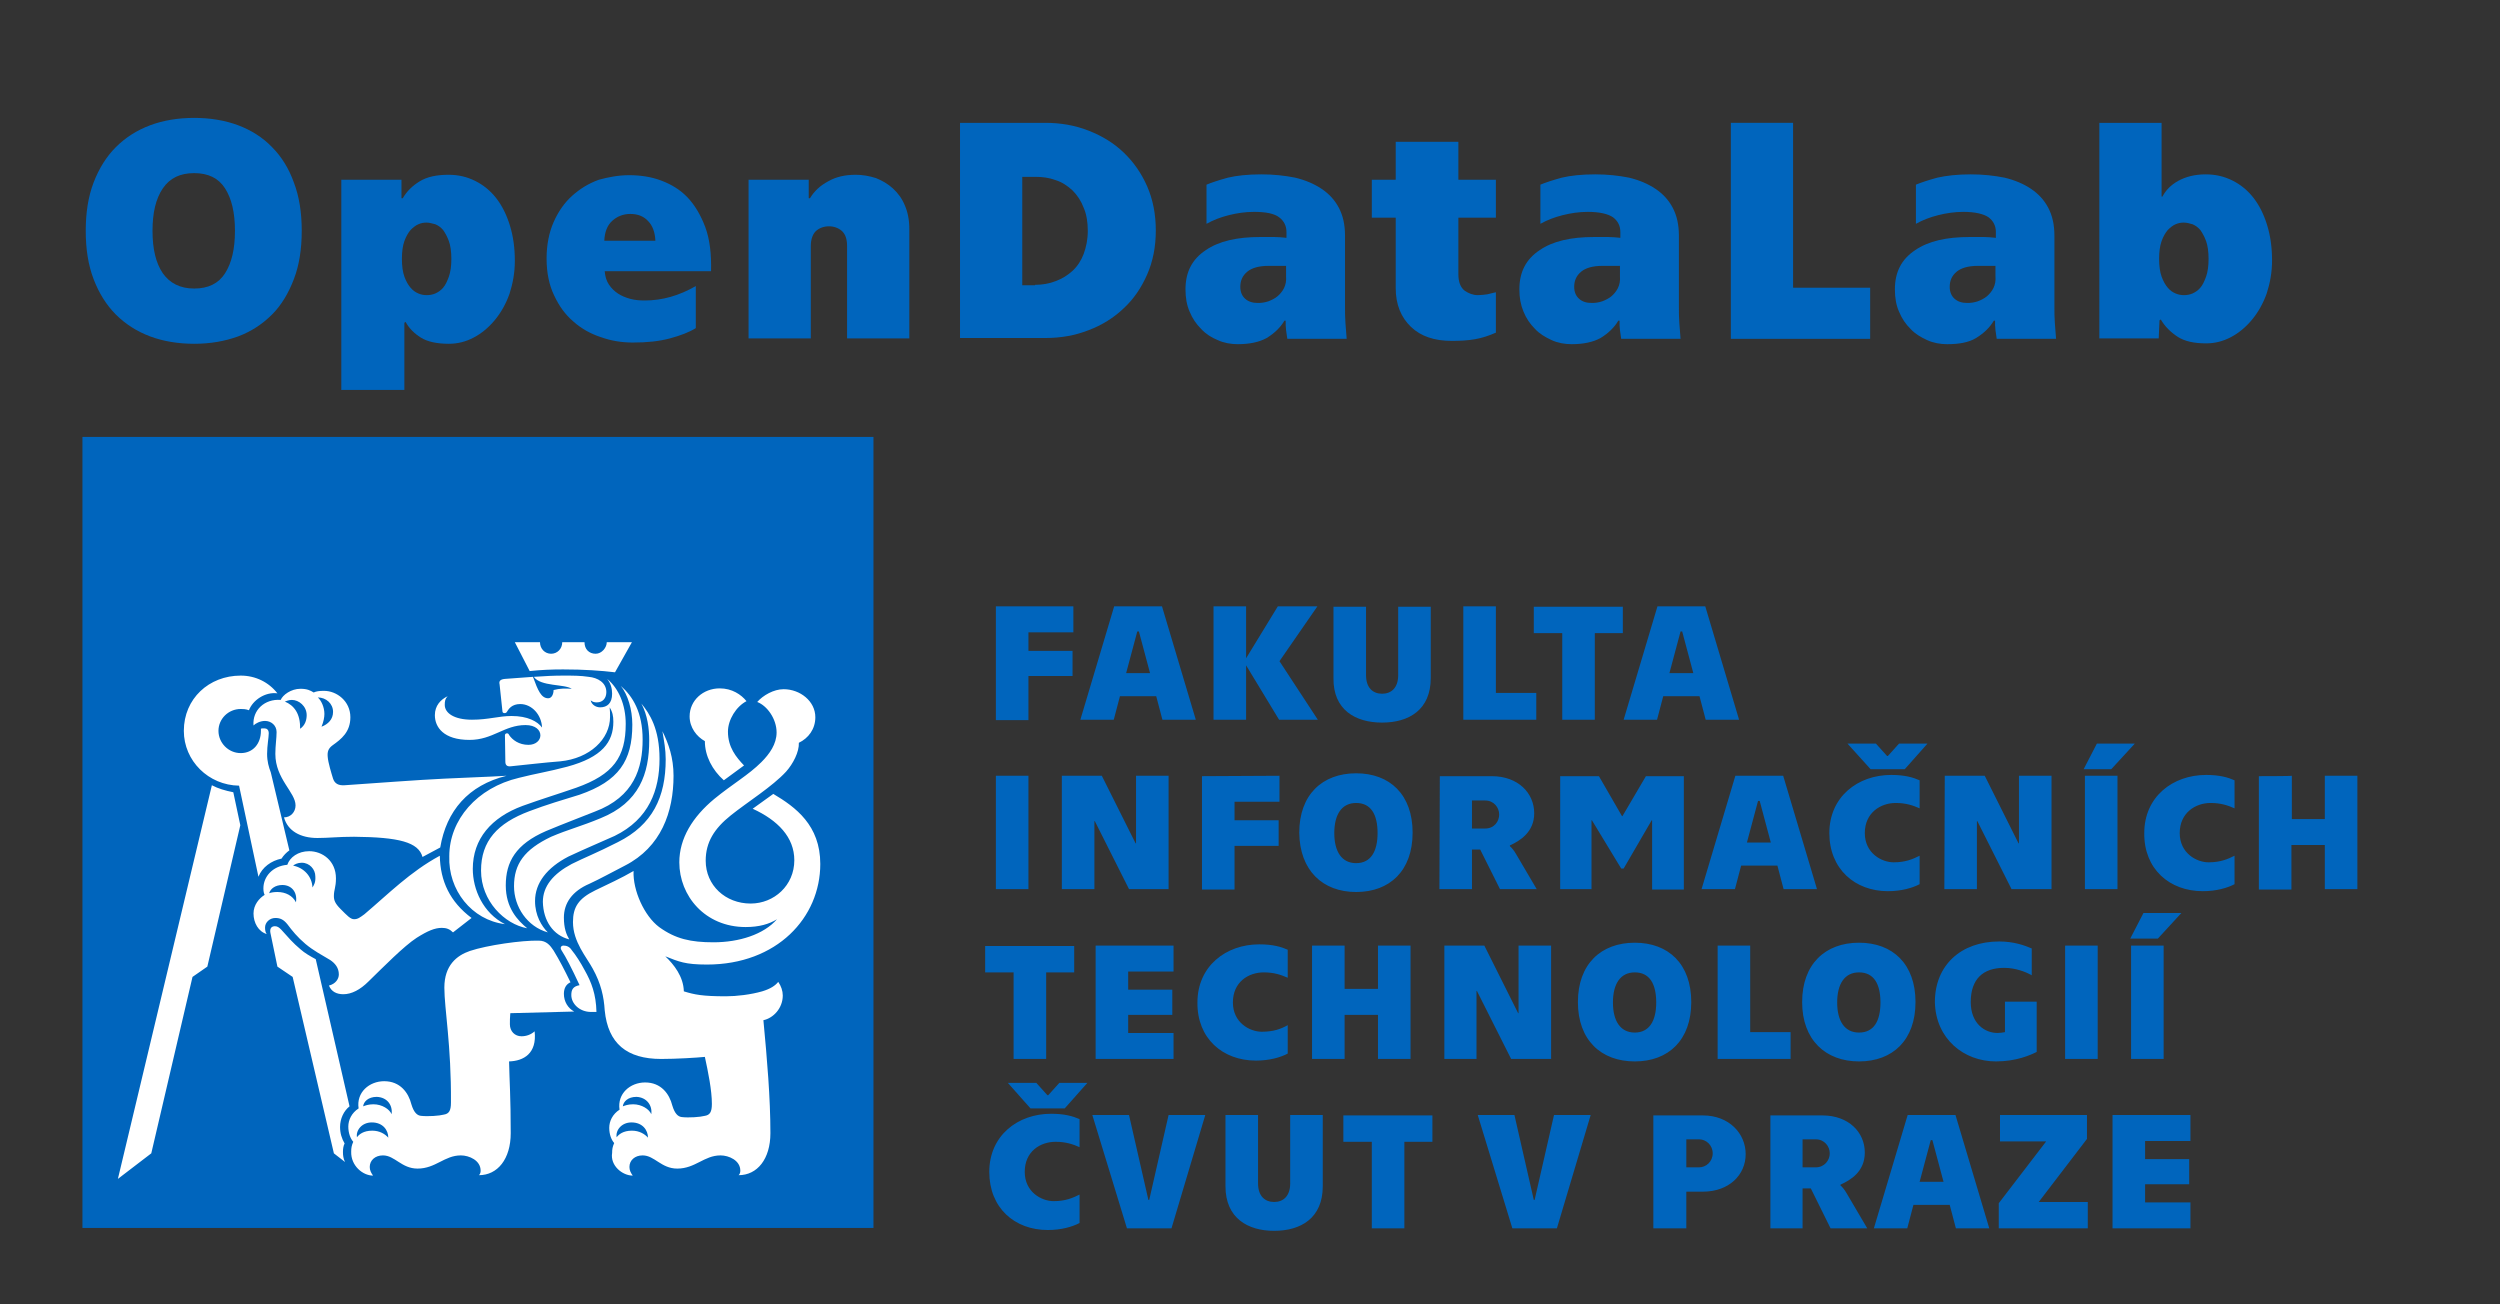 <?xml version="1.0" encoding="utf-8"?>
<!-- Generator: Adobe Illustrator 26.5.0, SVG Export Plug-In . SVG Version: 6.00 Build 0)  -->
<svg version="1.1" id="Layer_1" xmlns="http://www.w3.org/2000/svg" xmlns:xlink="http://www.w3.org/1999/xlink" x="0px" y="0px"
	 viewBox="0 0 606.5 316.4" style="enable-background:new 0 0 606.5 316.4;" xml:space="preserve">
<rect x="0" y="0" width="606.5" height="316.4" fill="#333333" stroke="none"/>
<style type="text/css">
	.st0{fill:#0065BD;}
	.st1{fill:#FFFFFF;}
</style>
<g>
	<rect x="20" y="106" class="st0" width="191.9" height="191.9"/>
	<g>
		<path class="st1" d="M175.6,189.3l4.9-3.6c-1.9-2-3.9-4.4-3.9-8.2c0-2.9,2-6.1,4.5-7.4c-1.3-1.6-3.5-3.1-6.5-3.1
			c-4,0-7.3,2.9-7.3,6.8c0,2.7,1.7,4.9,3.7,6C171,183.4,172.8,186.8,175.6,189.3 M149.2,163.1l4.1-7.3h-6.1c0,1.3-1.2,2.8-2.7,2.8
			c-1.6,0-2.7-1.1-2.7-2.8h-5.4c0,1.6-1.2,2.8-2.7,2.8c-1.5,0-2.7-1.2-2.7-2.8h-6.1l3.6,7c2.8-0.3,5.4-0.4,8.1-0.4
			C141.7,162.4,145.9,162.7,149.2,163.1 M138.1,227.9c-0.7-1.2-1.3-2.7-1.3-5.3c0-3.5,2-6.4,6.2-8.2c2.8-1.3,4.9-2.5,8.6-4.4
			c8.8-4.5,11.8-13,11.8-21.8c0-4.4-1.2-7.8-2.7-10.8c0.4,2.4,0.8,4.4,0.8,6.8c0,9.2-3.2,15.9-11.6,20.1c-5.3,2.7-8,3.7-11.2,5.3
			c-4.5,2.4-7,5.4-7,9.2C131.8,223.4,134.2,226.9,138.1,227.9 M132.9,226.2c-1.5-1.5-3.1-4.1-3.1-7.6c0-4.4,2.9-8.1,8.1-10.8
			c4.5-2.1,7.2-3.2,11.2-5c8.4-4.1,10.9-11.2,10.9-18.7c0-7.3-2.4-11-4.4-13.4c1.5,2.8,1.9,6.1,1.9,8.9c0,8.1-2.4,15.1-11.8,18.9
			c-4.8,2-7.8,2.7-12,4.5c-6.5,3.1-9,6.6-9,12C124.7,220,127.9,224.8,132.9,226.2 M127.9,225.2c-2.3-1.9-5.2-4.9-5.2-10.4
			c0-5.7,2.4-10,9.8-13.2c4.8-2,7.3-2.9,11.8-4.7c9.6-3.6,11.6-10.6,11.6-17.5c0-6.6-2.4-10.5-5.3-13c1.7,2.1,2.8,5.7,2.8,9.4
			c0,8.8-3.3,13.7-12.8,17c-3.9,1.2-8,2.4-12.2,4c-7.7,2.9-11.7,7.2-11.7,14.4C116.7,218.6,122.4,224.2,127.9,225.2 M122.5,224.2
			c-5.3-2.7-7.8-8.4-7.8-13.4c0-7.3,4.5-12.5,12.1-15.3c4.7-1.7,8.4-2.8,13-4.4c9-3.2,12-7.4,12-15.5c0-4.6-1.7-8.6-4.5-10.9
			c0.9,1.1,1.2,2.4,1.2,3.6c0,2.3-1.2,3.3-2.9,3.3c-1.1,0-2.1-0.7-2.3-1.7c0.5,0.4,0.9,0.5,1.5,0.5c1.5,0,2.3-1.1,2.3-2.5
			c0-2.3-2.1-3.5-4.3-3.7c-1.9-0.3-3.9-0.3-6.1-0.3c-2.3,0-4.4,0.1-7.2,0.3c1.7,2.4,7.4,1.7,9.2,2.9c-1.5-0.1-2.9-0.1-4.4,0.3
			c0,0.9-0.4,2-1.3,2c-1.7,0-2.5-1.9-3.7-5.2l-6.8,0.5c-1.1,0.1-1.5,0.5-1.3,1.3l0.7,6.6c0,0.3,0.3,0.4,0.5,0.4
			c0.3,0,0.5-0.1,0.7-0.5c0.3-0.5,1.1-1.7,3.1-1.7c2.9,0,5.2,2.7,5.3,5.7c-1.1-1.5-3.5-2.8-7.4-2.8c-3.1,0-5.6,0.9-9.6,0.9
			c-4.3,0-6.6-1.6-6.6-3.6c0-0.9,0.1-1.5,0.7-2.1c-1.7,0.8-3.1,2.3-3.1,4.6c0,2.9,2.1,6,8.4,6c5.7,0,8.4-3.6,13.6-3.6
			c2.4,0,3.6,1.2,3.6,2.5c0,1.2-1.1,2.3-2.9,2.3c-2.3,0-3.9-1.2-4.7-2.4c-0.1-0.3-0.3-0.4-0.5-0.4c-0.4,0-0.5,0.3-0.5,0.5l0.1,6.4
			c0,0.8,0.4,1.2,1.3,1.1c4-0.4,8.1-0.9,12-1.2c7.2-0.7,12.1-5.4,12.1-10.8c0-0.8,0-1.5-0.1-2.3c0.7,1.1,0.9,2.1,0.9,3.5
			c0,4.9-2.7,8.6-11.2,10.9c-4.5,1.2-7.8,1.7-11.7,2.7c-10.2,2.4-16.9,10.2-16.9,19C108.7,215.9,114.4,223.2,122.5,224.2 M78,176.3
			c0.5-1.2,0.7-2.3,0.7-3.1c0-1.7-0.8-3.3-1.6-4c2,0,3.7,1.5,3.7,3.5C80.8,174.5,79.6,175.7,78,176.3 M102.5,207.9l4.3-2.3
			c1.5-8.9,6.8-15.1,16.1-17.4c-4.9,0.3-9.2,0.4-15.1,0.7c-6.4,0.3-16.9,1.1-24.2,1.6c-1.5,0.1-2.4-0.4-2.8-1.6
			c-0.4-1.3-1.2-3.9-1.3-5.3c-0.1-1.2,0.1-2,1.2-2.8c2.1-1.5,4.3-3.2,4.3-6.8c0-3.9-3.3-6.4-6.4-6.4c-1.1,0-1.9,0.1-2.5,0.4
			c-0.8-0.5-1.6-0.9-3.2-0.9c-2.3,0-4.3,1.5-4.8,2.7c-3.9-0.3-6.9,2.5-6.6,6.2c0.5-0.5,1.6-1.1,2.8-1.1c1.5,0,2.8,1.1,2.8,2.7
			c0,1.5-0.3,3.3-0.3,5.3c0,6.1,4.9,9.3,4.9,12.5c0,1.6-1.2,2.9-2.8,2.9c0.9,3.3,4,5,8.1,5c2.7,0,5.1-0.3,8.9-0.3
			C96.8,203.1,101.5,204.3,102.5,207.9 M143.4,245.5h1.3c-0.1-4.3-1.2-7.2-2.9-10.2c-0.9-1.7-2.1-3.6-3.1-4.8
			c-0.5-0.8-1.2-1.1-2-1.1c-0.5,0-0.9,0.4-0.5,1.1c1.1,1.7,2.5,4.4,4.4,8.5c-1.6,0.3-2,1.1-2,2.4
			C138.6,243.5,140.6,245.5,143.4,245.5 M72.8,176.8c0.1-3.7-1.5-5.7-3.7-6.6c0.4-0.1,0.9-0.4,1.7-0.4c1.7,0,3.6,1.5,3.6,3.7
			C74.4,174.7,74,176,72.8,176.8 M158,270.3c-0.5-1.2-2.3-2.4-4.4-2.4c-1.2,0-2,0.3-2.5,0.5c0.1-1.1,1.2-2.3,3.3-2.3
			C156.9,266.2,158.3,268.2,158,270.3 M157.2,276c-0.8-0.9-2.1-1.7-3.9-1.7c-2.1,0-3.2,0.9-3.7,1.6c-0.3-1.6,1.1-3.6,3.6-3.6
			C155.9,272.3,157.2,274.2,157.2,276 M62.7,212.7c0.9-2.3,3.1-3.9,5.6-4.4c0.5-0.8,1.2-1.5,1.9-2l-4.5-18.9
			c-0.5-1.3-0.9-2.7-0.9-4.5c0-2,0.4-4,0.4-5c0-0.9-0.5-1.2-1.1-1.2c-0.4,0-0.7,0-0.8,0.1v0.5c0,3.1-1.9,5.4-4.9,5.4
			s-5.4-2.5-5.4-5.4c0-2.9,2.4-5.3,5.4-5.3c0.5,0,1.2,0,2,0.3c0.9-2.4,3.9-4.5,6.9-4.1c-2.1-2.7-5.3-4.3-8.9-4.3
			c-7.7,0-13.8,5.6-13.8,13.4c0,7.3,6,13.2,13.4,13.3L62.7,212.7z M83.3,241.2c2,0,4.1-1.1,6.1-3.1c3.6-3.5,8.6-8.6,11.7-10.6
			c2.7-1.7,4.4-2.4,6.1-2.4c1.1,0,1.9,0.3,2.7,1.1l4.5-3.5c-5.2-3.9-7.6-8.9-7.7-15.1c-7.2,3.9-12.4,9.2-18.3,14.2
			c-1.1,0.8-1.6,1.2-2.5,1.2c-0.9,0-1.7-0.9-3.3-2.5c-1.3-1.3-1.6-2.1-1.6-3.1c0-1.6,0.5-2.1,0.5-4.3c0-4.3-3.3-6.6-6.5-6.6
			c-2.7,0-4.7,1.5-5.3,3.3c-3.6,0.3-5.8,2.9-5.8,5.7c0,0.7,0.1,1.2,0.3,1.6c-1.3,0.8-2.7,2.4-2.7,4.5c0,2.3,1.2,4.4,3.2,5
			c-0.3-0.4-0.4-0.9-0.4-1.6c0-1.2,1.1-2.3,2.5-2.3c1.2,0,2,0.4,2.9,1.5c1.2,1.6,2.4,3.1,4.4,4.8c1.9,1.6,4,2.7,6,3.9
			c1.2,0.8,2.1,1.9,2.1,3.5c0,1.1-0.8,2.3-2.4,2.7C80.4,240.6,81.7,241.2,83.3,241.2 M75.8,215.3c-0.1-2.7-2.1-4.8-4.7-5.3
			c0.4-0.3,1.1-0.7,2.1-0.7c1.9,0,3.3,1.6,3.3,3.3C76.6,214,76.2,214.7,75.8,215.3 M90.5,285.2c-0.5-0.7-0.8-1.3-0.8-2.1
			c0-1.6,1.3-2.8,3.2-2.8c2.9,0,4.5,3.2,8.4,3.2c4.4,0,6.5-3.2,10.5-3.2c2,0,4.8,1.2,4.8,3.7c0,0.4-0.1,0.8-0.4,1.1
			c4.5,0,7.7-3.9,7.7-10.2c0-8.9-0.3-12.5-0.4-17.4c3.5-0.1,6.8-1.9,6.2-7.3c-0.9,0.8-2,1.2-3.2,1.2c-1.6,0-2.8-1.2-2.8-2.9
			c0-0.8,0-1.7,0.1-2.7l15.5-0.4c-1.5-0.8-2.5-2.4-2.5-4.3c0-1.3,0.5-2.3,1.6-2.8c-1.5-3.1-2.7-5.4-4.1-7.7
			c-0.8-1.2-1.7-2.4-3.6-2.4c-4.1-0.1-12.5,1.1-16.7,2.5c-3.2,1.1-6.2,3.5-6.2,8.9c0,5.1,1.7,14,1.6,27.9c0,2-0.5,2.7-1.7,2.9
			c-1.1,0.3-3.9,0.5-5.6,0.3c-0.9-0.1-1.7-0.8-2.3-2.8c-0.7-2.8-2.7-5.6-6.6-5.6c-3.6,0-6.8,2.7-6.2,6.6c-1.7,1.1-2.5,2.8-2.5,4.4
			c0,1.6,0.5,2.9,1.2,3.7c-0.4,0.9-0.5,1.5-0.5,2.4C85.1,282.8,88,285.2,90.5,285.2 M71.8,218.9c-0.8-1.6-2.5-2.5-4.5-2.5
			c-0.8,0-1.5,0.1-2,0.3c0.3-1.1,1.5-2,3.2-2C70.7,214.7,72.2,216.4,71.8,218.9 M95,270.3c-0.5-1.2-2.3-2.4-4.4-2.4
			c-1.2,0-2,0.3-2.5,0.5c0.1-1.1,1.2-2.3,3.3-2.3C94,266.2,95.3,268.2,95,270.3 M83.7,281.9c-0.4-0.8-0.5-1.6-0.5-2.4
			c0-0.8,0.1-1.5,0.4-2.1c-0.7-1.2-1.1-2.5-1.1-4c0-2,0.9-3.9,2.3-5l-8.2-35.7c-1.3-0.7-2.7-1.5-3.7-2.4c-1.9-1.6-2.9-2.8-4.7-4.8
			c-0.5-0.5-0.9-0.8-1.5-0.8c-0.8,0-1.3,0.5-1.1,1.6l1.7,8.2L71,237l10,42.8L83.7,281.9z M94.2,276c-0.8-0.9-2.1-1.7-3.9-1.7
			c-2.1,0-3.2,0.9-3.7,1.6c-0.3-1.6,1.1-3.6,3.6-3.6C92.9,272.3,94.2,274.2,94.2,276 M28.6,286l8.1-6.2l10-42.8l3.6-2.5l8-34.3
			l-1.7-8c-2-0.4-3.7-0.9-5.2-1.7L28.6,286z M153.5,285.2c-0.5-0.7-0.8-1.3-0.8-2.1c0-1.6,1.3-2.8,3.2-2.8c2.9,0,4.5,3.2,8.4,3.2
			c4.4,0,6.5-3.2,10.5-3.2c2,0,4.8,1.2,4.8,3.7c0,0.4-0.1,0.8-0.4,1.1c4.5,0,7.7-3.9,7.7-10.2c0-8.5-0.8-17.9-1.7-27.4
			c2.4-0.5,4.7-2.9,4.7-6c0-1.1-0.4-2.3-1.1-3.3c-0.7,0.9-1.9,1.7-3.9,2.3c-2.8,0.8-6.2,1.2-8.8,1.2c-5.7,0-7.6-0.4-10.2-1.2
			c-0.1-3.6-2.4-6.5-4.5-8.5c3.3,1.3,4.8,2,10.1,2c17,0,27.5-11.4,27.5-24.4c0-9.4-6-13.8-11.4-17l-5,3.6
			c6.1,2.8,10.1,6.9,10.1,12.5c0,6.1-4.9,10.5-10.6,10.5c-6.1,0-10.9-4.4-10.9-10.4c0-4.5,2.1-7.8,6.1-11c4-3.2,10.1-7,13.4-10.6
			c1.7-1.9,3.2-4.8,3.1-7c2.3-1.1,4-3.3,4-6.2c0-3.9-3.7-6.8-7.7-6.8c-2.4,0-5,1.5-6.4,3.1c2.4,0.9,4.7,4.1,4.7,7.4
			c0,2.8-1.7,5.2-3.7,7.2c-3.1,3.1-7,5.3-11.4,8.9c-5.3,4.4-8.5,9.6-8.5,15.4c0,8.1,6.2,15.7,16.1,15.7c3.2,0,5.7-0.7,7.6-1.9
			c-3.2,3.7-9.2,5.6-15.4,5.6c-5.5,0-9.2-0.8-13.2-3.7c-3.6-2.7-6.4-8.9-6.2-13.6c-2.9,1.7-6.4,3.3-9.3,4.7c-4.1,2-5.4,4.1-5.4,7.7
			c0,4.8,3.3,8.5,4.8,11.3c2,3.6,2.7,6.8,2.9,10.1c0.8,8.1,5.4,11.8,13.7,11.8c3.7,0,8.6-0.3,10.6-0.5c0.8,3.7,1.7,8.1,1.7,11.4
			c0,2-0.5,2.7-1.7,2.9c-1.1,0.3-3.9,0.5-5.6,0.3c-0.9-0.1-1.7-0.8-2.3-2.8c-0.7-2.8-2.7-5.6-6.6-5.6c-3.6,0-6.8,2.7-6.2,6.6
			c-1.7,1.1-2.5,2.8-2.5,4.4c0,1.6,0.5,2.9,1.2,3.7c-0.4,0.9-0.5,1.5-0.5,2.4C148,282.8,151,285.2,153.5,285.2"/>
		<path class="st0" d="M512.5,298h18.9v-6.3h-11v-4.4h10.7v-6.1h-10.7v-4.4h11v-6.3h-18.9V298z M484.9,298h21.6v-6.4h-11.9
			l11.7-15.3v-5.8h-21.1v6.4h11.2l-11.5,15V298z M465.7,286.7l2.7-10.1h0.4l2.7,10.1H465.7z M474.5,298h8.1l-8.2-27.5h-11.6
			l-8.2,27.5h8.1l1.5-5.7h8.8L474.5,298z M437.3,283.2v-6.8h3.2c2.1,0,3.4,1.7,3.4,3.4c0,1.7-1.3,3.4-3.4,3.4L437.3,283.2
			L437.3,283.2z M429.4,298h7.9v-9.7h2l4.8,9.7h8.9l-5-8.5c-0.5-0.9-1.2-1.7-1.5-1.9l0-0.2c2.4-1.1,5.9-3.1,5.9-7.8
			c0-4.9-3.9-9-10.3-9h-12.6V298z M409.1,283.2v-6.8h3.1c1.7,0,3.3,1.4,3.3,3.4c0,2-1.6,3.4-3.3,3.4L409.1,283.2L409.1,283.2z
			 M401.2,298h7.9v-8.9h4c6.4,0,10.4-4.1,10.4-9.1c0-5-4-9.4-10.4-9.4h-12V298z M366.9,298h10.8l8.2-27.5h-8.9l-4.7,20.6h-0.2
			l-4.7-20.6h-8.9L366.9,298z M332.8,298h7.9v-21h6.8v-6.4h-21.6v6.4h6.9L332.8,298L332.8,298z M309.1,298.6
			c6.5,0,11.8-3.1,11.8-10.8v-17.3H313v16.6c0,3.1-1.7,4.5-3.9,4.5s-3.9-1.4-3.9-4.5v-16.6h-7.9v17.3
			C297.3,295.5,302.7,298.6,309.1,298.6 M273.4,298h10.8l8.2-27.5h-8.9l-4.7,20.6h-0.2l-4.7-20.6h-8.9L273.4,298z M254.2,298.4
			c3.3,0,6-0.8,7.7-1.7v-6.9c-1.6,0.8-3.4,1.6-6.3,1.6c-2.9,0-7-2.2-7-7.1c0-5,3.8-7.3,7.5-7.3c2.5,0,4.2,0.6,5.8,1.3v-6.8
			c-1.6-0.7-3.6-1.3-6.9-1.3c-8.1,0-15,5.3-15,14.1C240,293,246.1,298.4,254.2,298.4 M250,268.9h8.3l5.5-6.2H257l-2.7,3h-0.2l-2.7-3
			h-6.9L250,268.9z"/>
		<path class="st0" d="M517,256.9h7.9v-27.5H517V256.9z M516.8,227.7h6.7l5.7-6.2h-9.2L516.8,227.7z M501,256.9h7.9v-27.5H501V256.9
			z M484.2,257.5c4.9,0,8.3-1.5,9.9-2.3V243h-7.7v7.4c-0.6,0.1-1.2,0.2-1.8,0.2c-3.1,0-6.5-2.3-6.5-7.5c0-5.6,3-8.3,8.1-8.3
			c2.8,0,5.3,1,6.7,1.8v-6.5c-1.6-0.7-4.3-1.7-7.9-1.7c-9.3,0-15.6,5.8-15.6,14.7C469.6,252.1,476.5,257.5,484.2,257.5 M451,250.5
			c-3.5,0-5.3-2.8-5.3-7.3s1.8-7.3,5.3-7.3c3.6,0,5.2,2.8,5.2,7.3C456.2,247.7,454.6,250.5,451,250.5 M451,257.5
			c8.2,0,13.7-5.2,13.7-14.4s-5.5-14.4-13.7-14.4c-8.2,0-13.8,5.2-13.8,14.4S442.9,257.5,451,257.5 M416.7,256.9h17.7v-6.5h-9.8v-21
			h-7.9V256.9z M396.6,250.5c-3.5,0-5.3-2.8-5.3-7.3s1.8-7.3,5.3-7.3c3.6,0,5.2,2.8,5.2,7.3C401.8,247.7,400.1,250.5,396.6,250.5
			 M396.6,257.5c8.2,0,13.7-5.2,13.7-14.4s-5.5-14.4-13.7-14.4c-8.2,0-13.8,5.2-13.8,14.4S388.4,257.5,396.6,257.5 M350.3,256.9h7.9
			v-16.5h0.1l8.3,16.5h9.7v-27.5h-7.9v16.4h-0.1l-8.2-16.4h-9.7V256.9z M318.3,229.4v27.5h7.9v-10.7h8.1v10.7h7.9v-27.5h-7.9v10.5
			h-8.1v-10.5L318.3,229.4L318.3,229.4z M304.7,257.3c3.3,0,6-0.8,7.7-1.7v-6.9c-1.6,0.9-3.4,1.6-6.3,1.6s-7-2.2-7-7.1
			c0-5,3.8-7.3,7.5-7.3c2.5,0,4.2,0.6,5.8,1.3v-6.8c-1.6-0.7-3.6-1.3-6.9-1.3c-8.1,0-15,5.3-15,14.1
			C290.4,251.9,296.6,257.3,304.7,257.3 M265.8,256.9h18.9v-6.3h-11v-4.4h10.7v-6.1h-10.7v-4.4h11v-6.3h-18.9V256.9z M245.9,256.9
			h7.9v-21h6.8v-6.4h-21.6v6.4h6.9V256.9z"/>
		<path class="st0" d="M548,188.3v27.5h7.9V205h8.1v10.7h7.9v-27.5h-7.9v10.5H556v-10.5C556,188.3,548,188.3,548,188.3z
			 M534.4,216.2c3.3,0,6-0.8,7.7-1.7v-6.9c-1.6,0.8-3.4,1.6-6.3,1.6s-7-2.2-7-7.1s3.8-7.3,7.5-7.3c2.5,0,4.2,0.6,5.8,1.3v-6.8
			c-1.6-0.7-3.6-1.3-6.9-1.3c-8.1,0-15,5.3-15,14.1C520.1,210.8,526.3,216.2,534.4,216.2 M505.8,215.7h7.9v-27.5h-7.9V215.7z
			 M505.5,186.6h6.7l5.7-6.2h-9.2L505.5,186.6z M471.7,215.7h7.9v-16.5h0.1l8.3,16.5h9.7v-27.5h-7.9v16.4h-0.1l-8.2-16.4h-9.7
			L471.7,215.7L471.7,215.7z M458,216.2c3.3,0,6-0.8,7.7-1.7v-6.9c-1.6,0.8-3.4,1.6-6.3,1.6s-7-2.2-7-7.1s3.8-7.3,7.5-7.3
			c2.5,0,4.2,0.6,5.8,1.3v-6.8c-1.6-0.7-3.6-1.3-6.9-1.3c-8.1,0-15,5.3-15,14.1C443.8,210.8,450,216.2,458,216.2 M453.8,186.6h8.3
			l5.5-6.2h-6.9l-2.7,3h-0.2l-2.7-3h-6.9L453.8,186.6z M423.8,204.4l2.7-10.1h0.4l2.7,10.1H423.8z M432.7,215.7h8.1l-8.2-27.5h-11.6
			l-8.2,27.5h8.1l1.5-5.7h8.8L432.7,215.7z M378.5,215.7h7.6V199h0.1l7.1,11.7h0.6l6.8-11.7h0.1v16.8h7.7v-27.5h-9.2l-5.7,9.7h-0.1
			l-5.6-9.7h-9.4V215.7z M357.1,201v-6.8h3.2c2.1,0,3.4,1.7,3.4,3.4c0,1.7-1.2,3.4-3.4,3.4H357.1z M349.2,215.7h7.9v-9.6h2l4.8,9.6
			h8.9l-5-8.5c-0.5-0.9-1.2-1.7-1.5-1.9l0-0.2c2.4-1.1,5.9-3.2,5.9-7.8c0-4.9-3.9-9-10.3-9h-12.6L349.2,215.7L349.2,215.7z
			 M329,209.4c-3.5,0-5.3-2.8-5.3-7.3c0-4.5,1.8-7.3,5.3-7.3c3.6,0,5.2,2.8,5.2,7.3C334.2,206.5,332.6,209.4,329,209.4 M329,216.4
			c8.2,0,13.7-5.2,13.7-14.4c0-9.2-5.5-14.4-13.7-14.4c-8.2,0-13.8,5.2-13.8,14.4C315.3,211.2,320.9,216.4,329,216.4 M291.6,188.3
			v27.5h7.9v-10.6h10.7V199h-10.7v-4.5h10.9v-6.3L291.6,188.3L291.6,188.3z M257.6,215.7h7.9v-16.5h0.1l8.3,16.5h9.6v-27.5h-7.9
			v16.4h-0.1l-8.2-16.4h-9.7L257.6,215.7L257.6,215.7z M241.6,215.7h7.9v-27.5h-7.9V215.7z"/>
		<path class="st0" d="M405,163.3l2.7-10.1h0.4l2.7,10.1H405z M413.8,174.6h8.1l-8.2-27.5h-11.6l-8.2,27.5h8.1l1.5-5.7h8.8
			L413.8,174.6z M379,174.6h7.9v-21h6.8v-6.4h-21.6v6.4h6.9L379,174.6L379,174.6z M355,174.6h17.7v-6.5h-9.8v-21H355L355,174.6
			L355,174.6z M335.3,175.3c6.5,0,11.8-3.1,11.8-10.8v-17.3h-7.9v16.6c0,3.1-1.7,4.5-3.9,4.5c-2.2,0-3.9-1.4-3.9-4.5v-16.6h-7.9
			v17.3C323.4,172.2,328.8,175.3,335.3,175.3 M319.7,174.6l-9.3-14.2l9.2-13.3h-9.6l-7.7,12.6v-12.6h-7.9v27.5h7.9v-13.2l8,13.2
			C310.2,174.6,319.7,174.6,319.7,174.6z M273.2,163.3l2.7-10.1h0.4l2.7,10.1H273.2z M282,174.6h8.1l-8.2-27.5h-11.6l-8.2,27.5h8.1
			l1.5-5.7h8.8L282,174.6z M241.6,147.2v27.5h7.9V164h10.7v-6.1h-10.7v-4.5h10.9v-6.3H241.6z"/>
	</g>
</g>
<g>
	<path class="st0" d="M47.1,83.4c-3.9,0-7.5-0.6-10.7-1.8s-6-3-8.3-5.3c-2.3-2.3-4.1-5.2-5.4-8.6c-1.3-3.4-1.9-7.3-1.9-11.7
		c0-4.4,0.6-8.3,1.9-11.7c1.3-3.4,3.1-6.3,5.4-8.6c2.3-2.3,5.1-4.1,8.3-5.3c3.2-1.2,6.8-1.8,10.7-1.8c3.9,0,7.5,0.6,10.7,1.8
		c3.2,1.2,6,3,8.2,5.3c2.3,2.3,4.1,5.2,5.3,8.6c1.3,3.4,1.9,7.3,1.9,11.7c0,4.4-0.6,8.3-1.9,11.7c-1.3,3.4-3,6.3-5.3,8.6
		c-2.3,2.3-5,4.1-8.2,5.3C54.5,82.8,51,83.4,47.1,83.4z M47.1,70c3.4,0,5.9-1.2,7.5-3.7c1.6-2.5,2.4-5.9,2.4-10.3
		c0-4.4-0.8-7.8-2.4-10.3c-1.6-2.5-4.1-3.7-7.5-3.7c-3.4,0-5.9,1.2-7.6,3.7c-1.7,2.5-2.5,5.9-2.5,10.3c0,4.4,0.8,7.8,2.5,10.3
		C41.2,68.7,43.7,70,47.1,70z"/>
	<path class="st0" d="M108.8,42.4c2.4,0,4.5,0.5,6.5,1.5c2,1,3.7,2.4,5.1,4.2c1.4,1.8,2.5,4,3.3,6.6c0.8,2.6,1.2,5.4,1.2,8.6
		c0,2.9-0.5,5.5-1.3,8c-0.9,2.5-2.1,4.6-3.6,6.4c-1.5,1.8-3.2,3.2-5.1,4.2s-3.9,1.5-6,1.5c-2.9,0-5.2-0.5-6.8-1.5
		c-1.6-1-2.9-2.3-3.7-3.8l-0.3,0.2v16.3H82.8V43.6h14.6v4.5h0.3c1-1.7,2.3-3,4.1-4.1C103.6,42.9,105.9,42.4,108.8,42.4z M103.5,54
		c-0.7,0-1.3,0.1-2,0.4c-0.7,0.3-1.3,0.8-1.9,1.4c-0.6,0.7-1.1,1.6-1.5,2.7c-0.4,1.1-0.6,2.6-0.6,4.3s0.2,3.2,0.6,4.3
		c0.4,1.1,0.9,2,1.5,2.7c0.6,0.7,1.2,1.1,1.9,1.4c0.7,0.3,1.4,0.4,2,0.4c0.7,0,1.4-0.1,2.1-0.4c0.7-0.3,1.4-0.8,1.9-1.4
		c0.6-0.7,1-1.6,1.4-2.7c0.4-1.1,0.6-2.6,0.6-4.3s-0.2-3.2-0.6-4.3c-0.4-1.1-0.9-2-1.4-2.7c-0.6-0.7-1.2-1.1-1.9-1.4
		C104.8,54.2,104.1,54,103.5,54z"/>
	<path class="st0" d="M152.6,42.5c2.8,0,5.4,0.4,7.8,1.3c2.4,0.9,4.6,2.2,6.4,4.1c1.8,1.9,3.2,4.3,4.3,7.2c1.1,3,1.5,6.5,1.4,10.7
		h-25.8c0.1,1.2,0.4,2.3,1,3.2c0.6,0.9,1.3,1.6,2.2,2.2c0.9,0.6,1.9,1,3,1.3c1.1,0.3,2.3,0.4,3.5,0.4c4.3,0,8.4-1.2,12.4-3.5v10.2
		c-1.6,1-3.7,1.8-6.3,2.5s-5.5,1-9,1c-2.6,0-5.2-0.4-7.7-1.3c-2.5-0.8-4.8-2.1-6.7-3.8c-2-1.7-3.5-3.8-4.7-6.4
		c-1.2-2.5-1.8-5.5-1.8-8.9c0-3.3,0.6-6.3,1.7-8.8c1.1-2.5,2.6-4.7,4.5-6.4c1.9-1.7,4-3,6.5-3.9C147.5,43,150,42.5,152.6,42.5z
		 M152.9,51.9c-1.7,0-3.2,0.6-4.4,1.7c-1.2,1.1-1.8,2.7-1.9,4.8H159c-0.1-2.1-0.7-3.7-1.8-4.8C156.1,52.4,154.6,51.9,152.9,51.9z"/>
	<path class="st0" d="M181.6,43.6h14.6v4.5h0.3c1-1.7,2.5-3.1,4.4-4.1c1.9-1.1,4.1-1.6,6.7-1.6c1.7,0,3.3,0.3,4.9,0.8
		c1.5,0.6,2.9,1.4,4.1,2.5s2.2,2.4,2.9,4.1c0.7,1.6,1.1,3.5,1.1,5.7v26.6h-15.1V59.7c0-1.7-0.4-2.9-1.3-3.7
		c-0.8-0.7-1.9-1.1-3.1-1.1c-1.2,0-2.3,0.4-3.1,1.1c-0.8,0.7-1.3,2-1.3,3.7v22.4h-15.1V43.6z"/>
	<path class="st0" d="M232.9,29.8h20.7c3.7,0,7.2,0.6,10.5,1.9c3.3,1.3,6.1,3,8.5,5.3c2.4,2.3,4.3,5,5.7,8.2
		c1.4,3.2,2.1,6.8,2.1,10.7c0,4-0.7,7.5-2.1,10.7c-1.4,3.2-3.3,6-5.7,8.2c-2.4,2.3-5.3,4.1-8.5,5.3c-3.3,1.3-6.8,1.9-10.5,1.9h-20.7
		V29.8z M251.1,69.1c1.8,0,3.5-0.3,5-0.9c1.6-0.6,2.9-1.4,4.1-2.5c1.2-1.1,2.1-2.5,2.7-4.1c0.6-1.6,1-3.5,1-5.6c0-2.1-0.3-4-1-5.6
		c-0.6-1.6-1.5-3-2.7-4.2c-1.2-1.1-2.5-2-4.1-2.5c-1.6-0.6-3.2-0.8-5-0.8H248v26.3H251.1z"/>
	<path class="st0" d="M306,42.3c3,0,5.7,0.3,8.2,0.8c2.5,0.6,4.6,1.5,6.4,2.7c1.8,1.2,3.2,2.7,4.2,4.6c1,1.9,1.5,4.1,1.5,6.8v17.2
		c0,1.3,0,2.6,0.1,3.9c0.1,1.3,0.2,2.6,0.3,3.9h-14.4c-0.1-0.7-0.2-1.4-0.3-2.1c-0.1-0.7-0.1-1.5-0.1-2.3h-0.3
		c-1,1.7-2.5,3.1-4.3,4.2c-1.8,1-4.2,1.5-7,1.5c-1.7,0-3.4-0.3-4.9-1c-1.5-0.6-2.9-1.5-4-2.7c-1.2-1.2-2.1-2.5-2.8-4.2
		c-0.7-1.6-1-3.4-1-5.4c0-4.2,1.6-7.3,4.9-9.5c3.2-2.2,7.6-3.2,13.2-3.2c1.4,0,2.5,0,3.5,0c0.9,0,1.9,0.1,2.9,0.2v-1.4
		c0-1.5-0.6-2.7-1.8-3.6s-3.2-1.3-6.1-1.3c-2.1,0-4.1,0.3-6.1,0.8c-2,0.5-3.8,1.2-5.4,2.1v-9.5c1.2-0.5,3-1.1,5.2-1.7
		C300,42.6,302.7,42.3,306,42.3z M307.7,64.5c-2.3,0-4,0.5-5.1,1.4c-1.2,1-1.7,2.2-1.7,3.7c0,1.2,0.4,2.2,1.2,2.9s1.8,1,3.1,1
		c0.8,0,1.6-0.1,2.5-0.4c0.8-0.3,1.6-0.7,2.2-1.2c0.6-0.5,1.2-1.2,1.6-2c0.4-0.8,0.6-1.8,0.5-2.9v-2.5H307.7z"/>
	<path class="st0" d="M352.2,82.7c-4.2,0-7.5-1.1-9.9-3.4c-2.4-2.3-3.7-5.4-3.7-9.4V52.8h-5.8v-9.2h5.8v-9.2h15.2v9.2h9.1v9.2h-9.1
		v13.7c0,1.9,0.5,3.2,1.5,4c1,0.7,2.1,1.1,3.2,1.1c0.8,0,1.6-0.1,2.3-0.2c0.7-0.2,1.4-0.3,2.1-0.5v9.8c-1.6,0.7-3.3,1.3-5.1,1.6
		C356.1,82.6,354.2,82.7,352.2,82.7z"/>
	<path class="st0" d="M387,42.3c3,0,5.7,0.3,8.2,0.8c2.5,0.6,4.6,1.5,6.4,2.7c1.8,1.2,3.2,2.7,4.2,4.6c1,1.9,1.5,4.1,1.5,6.8v17.2
		c0,1.3,0,2.6,0.1,3.9c0.1,1.3,0.2,2.6,0.3,3.9h-14.4c-0.1-0.7-0.2-1.4-0.3-2.1c-0.1-0.7-0.1-1.5-0.1-2.3h-0.3
		c-1,1.7-2.5,3.1-4.3,4.2c-1.8,1-4.2,1.5-7,1.5c-1.7,0-3.4-0.3-4.9-1s-2.9-1.5-4-2.7c-1.2-1.2-2.1-2.5-2.8-4.2s-1-3.4-1-5.4
		c0-4.2,1.6-7.3,4.9-9.5c3.2-2.2,7.6-3.2,13.2-3.2c1.4,0,2.5,0,3.5,0c0.9,0,1.9,0.1,2.9,0.2v-1.4c0-1.5-0.6-2.7-1.8-3.6
		c-1.2-0.8-3.2-1.3-6.1-1.3c-2.1,0-4.1,0.3-6.1,0.8c-2,0.5-3.8,1.2-5.4,2.1v-9.5c1.2-0.5,3-1.1,5.2-1.7
		C381,42.6,383.7,42.3,387,42.3z M388.7,64.5c-2.3,0-4,0.5-5.1,1.4c-1.2,1-1.7,2.2-1.7,3.7c0,1.2,0.4,2.2,1.2,2.9
		c0.8,0.7,1.8,1,3.1,1c0.8,0,1.6-0.1,2.5-0.4c0.8-0.3,1.6-0.7,2.2-1.2s1.2-1.2,1.6-2c0.4-0.8,0.6-1.8,0.5-2.9v-2.5H388.7z"/>
	<path class="st0" d="M419.9,29.8H435v40h18.7v12.4h-33.8V29.8z"/>
	<path class="st0" d="M478.1,42.3c3,0,5.7,0.3,8.2,0.8c2.5,0.6,4.6,1.5,6.4,2.7c1.8,1.2,3.2,2.7,4.2,4.6c1,1.9,1.5,4.1,1.5,6.8v17.2
		c0,1.3,0,2.6,0.1,3.9c0.1,1.3,0.2,2.6,0.3,3.9h-14.4c-0.1-0.7-0.2-1.4-0.3-2.1c-0.1-0.7-0.1-1.5-0.1-2.3h-0.3
		c-1,1.7-2.5,3.1-4.3,4.2s-4.2,1.5-7,1.5c-1.7,0-3.4-0.3-4.9-1s-2.9-1.5-4-2.7c-1.2-1.2-2.1-2.5-2.8-4.2c-0.7-1.6-1-3.4-1-5.4
		c0-4.2,1.6-7.3,4.9-9.5c3.2-2.2,7.6-3.2,13.2-3.2c1.4,0,2.5,0,3.5,0c0.9,0,1.9,0.1,2.9,0.2v-1.4c0-1.5-0.6-2.7-1.8-3.6
		c-1.2-0.8-3.2-1.3-6.1-1.3c-2.1,0-4.1,0.3-6.1,0.8c-2,0.5-3.8,1.2-5.4,2.1v-9.5c1.2-0.5,3-1.1,5.2-1.7
		C472.2,42.6,474.9,42.3,478.1,42.3z M479.8,64.5c-2.3,0-4,0.5-5.1,1.4c-1.2,1-1.7,2.2-1.7,3.7c0,1.2,0.4,2.2,1.2,2.9
		c0.8,0.7,1.8,1,3.1,1c0.8,0,1.6-0.1,2.5-0.4c0.8-0.3,1.6-0.7,2.2-1.2c0.6-0.5,1.2-1.2,1.6-2c0.4-0.8,0.6-1.8,0.5-2.9v-2.5H479.8z"
		/>
	<path class="st0" d="M524.3,47.7h0.3c0.8-1.5,2-2.8,3.8-3.8c1.8-1,4-1.6,6.7-1.6c2.4,0,4.5,0.5,6.5,1.5c2,1,3.7,2.4,5.1,4.2
		c1.4,1.8,2.5,4,3.3,6.6c0.8,2.6,1.2,5.4,1.2,8.6c0,2.9-0.5,5.5-1.3,8c-0.9,2.5-2.1,4.6-3.6,6.4c-1.5,1.8-3.2,3.2-5.1,4.2
		s-3.9,1.5-6,1.5c-2.9,0-5.2-0.5-6.9-1.6c-1.7-1.1-3.1-2.5-4.1-4.2l-0.3,0.2l-0.2,4.4h-14.4V29.8h15.1V47.7z M529.8,54
		c-0.7,0-1.3,0.1-2,0.4c-0.7,0.3-1.3,0.8-1.9,1.4c-0.6,0.7-1.1,1.6-1.5,2.7s-0.6,2.6-0.6,4.3s0.2,3.2,0.6,4.3c0.4,1.1,0.9,2,1.5,2.7
		c0.6,0.7,1.2,1.1,1.9,1.4c0.7,0.3,1.4,0.4,2,0.4c0.7,0,1.4-0.1,2.1-0.4c0.7-0.3,1.4-0.8,1.9-1.4c0.6-0.7,1-1.6,1.4-2.7
		c0.4-1.1,0.6-2.6,0.6-4.3s-0.2-3.2-0.6-4.3c-0.4-1.1-0.9-2-1.4-2.7c-0.6-0.7-1.2-1.1-1.9-1.4C531.2,54.2,530.5,54,529.8,54z"/>
</g>
</svg>
